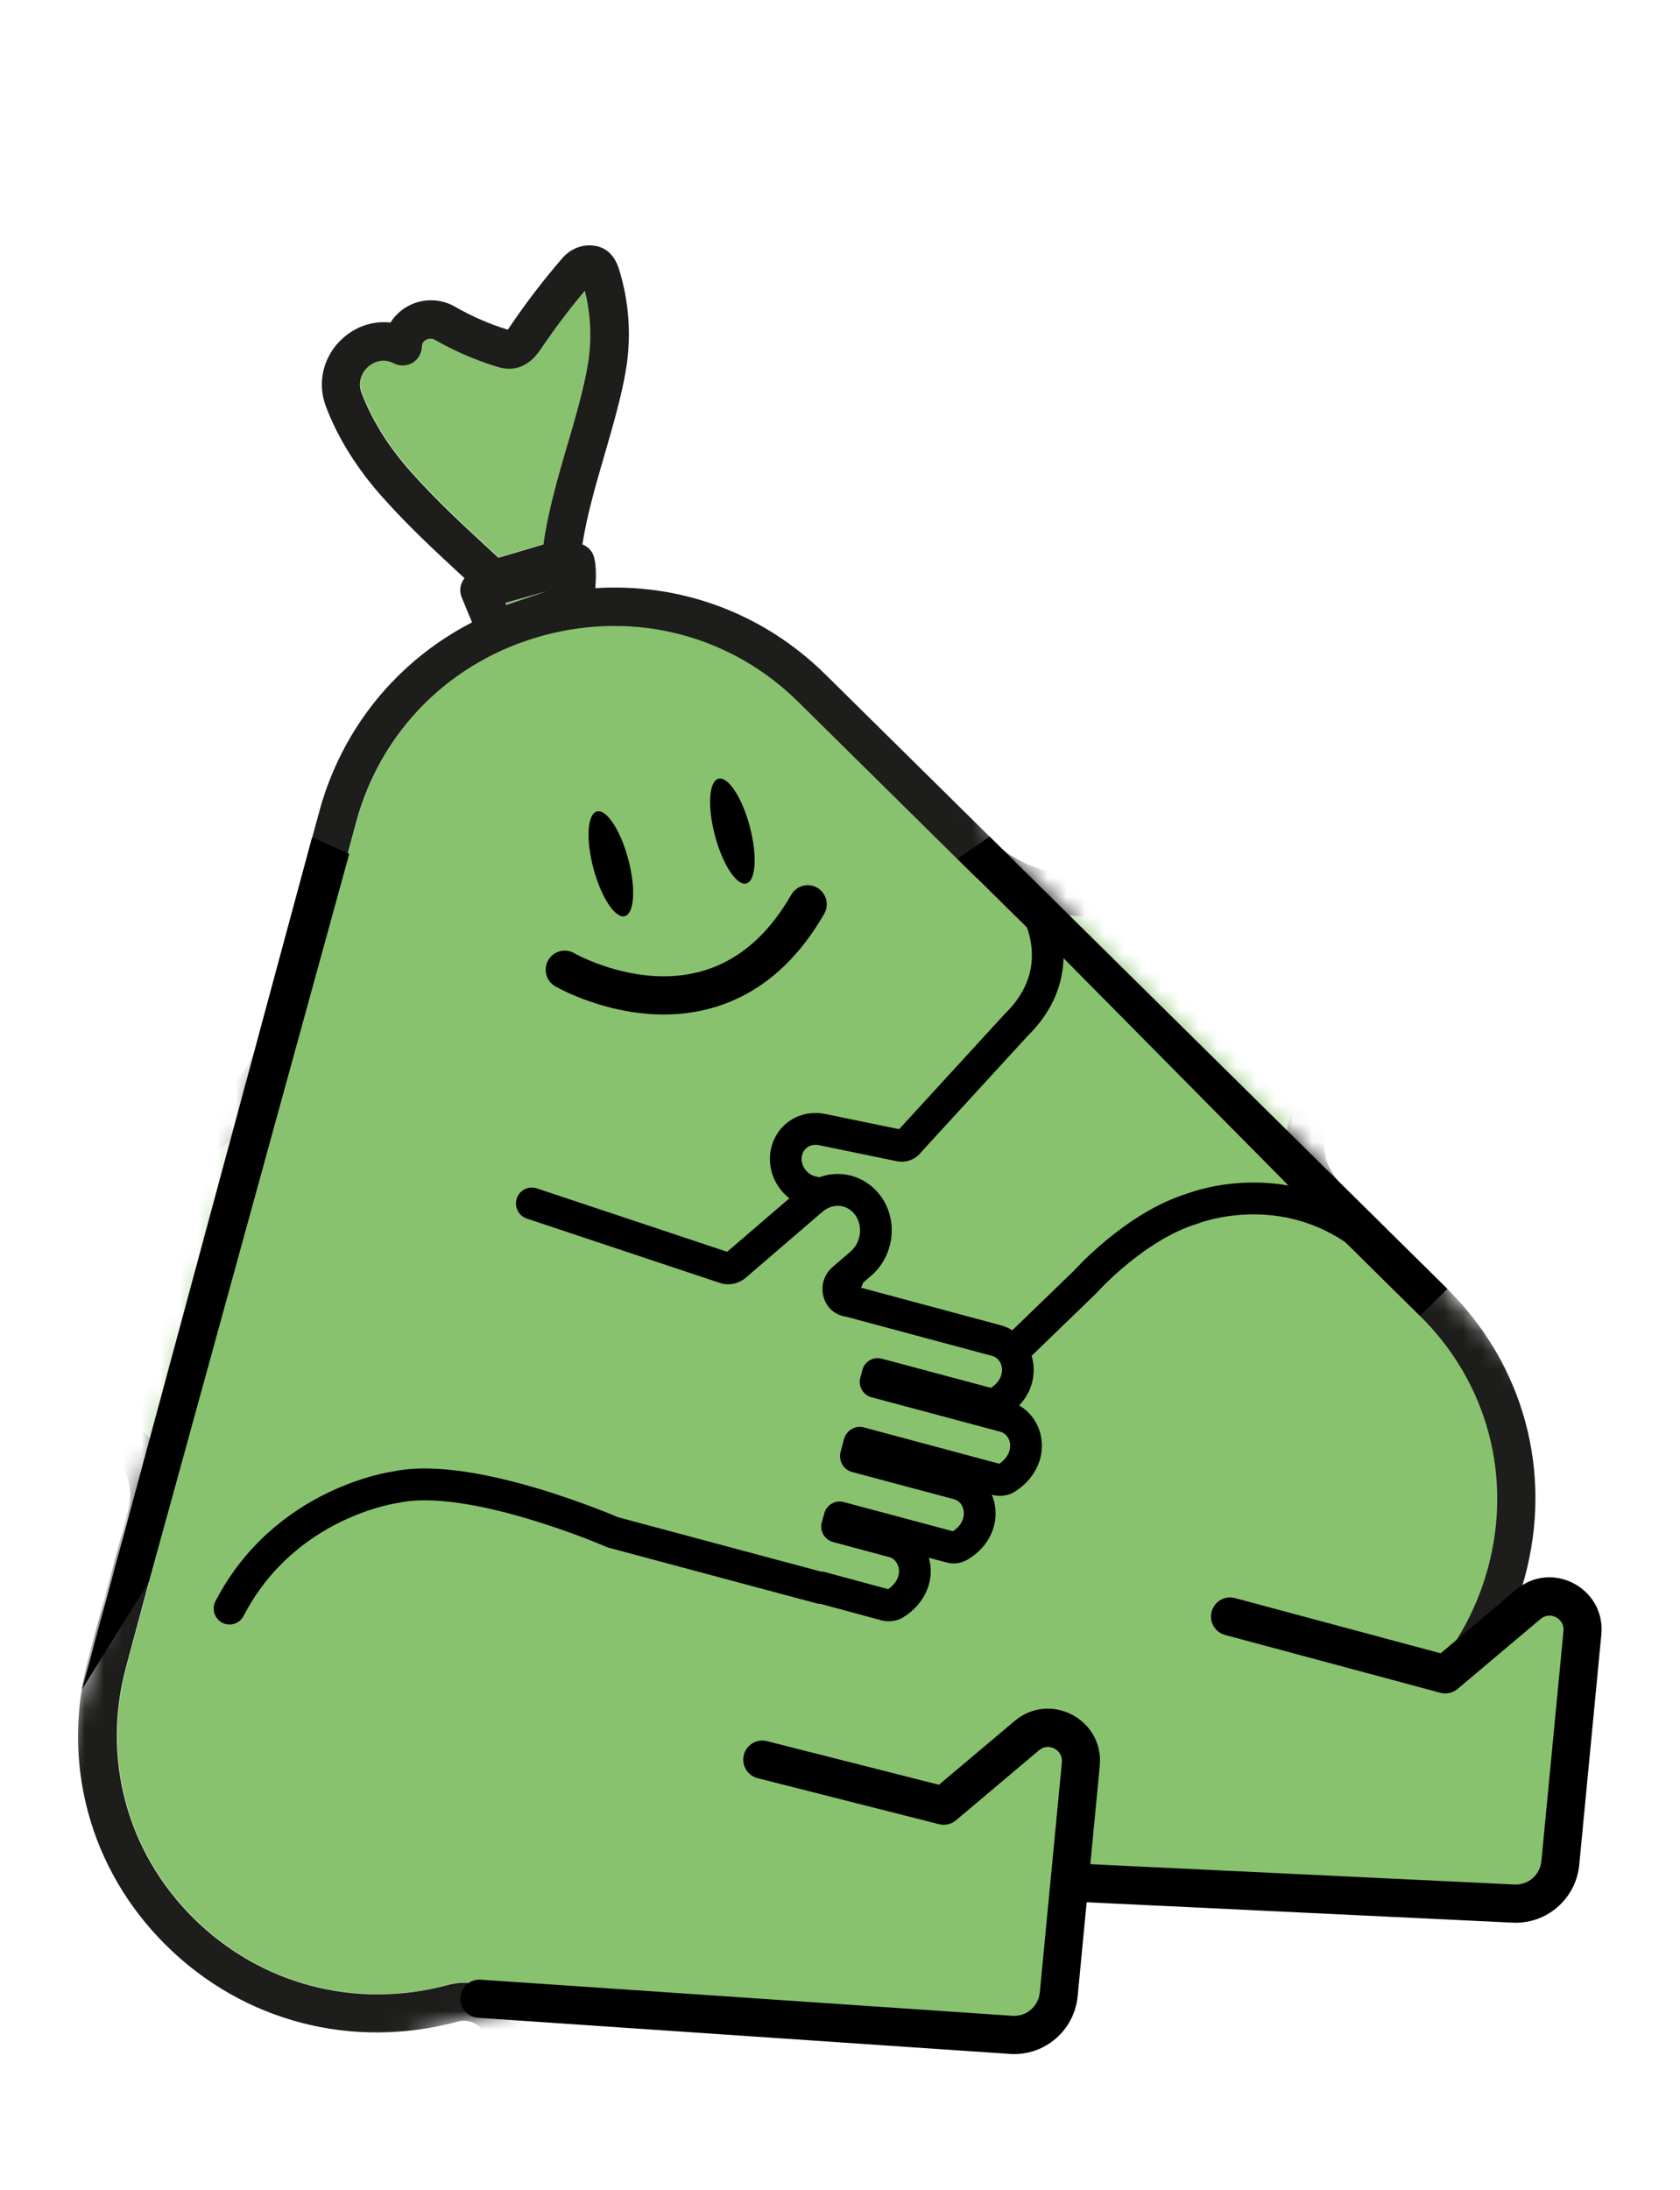 <svg width="89" height="116" viewBox="0 0 89 116" fill="none" xmlns="http://www.w3.org/2000/svg">
<g clip-path="url(#clip0_698_1421)">
<mask id="mask0_698_1421" style="mask-type:luminance" maskUnits="userSpaceOnUse" x="1" y="-1" width="92" height="112">
<path d="M92.889 84.787L73.833 65.474L52.941 44.818L36.164 -0.159L1.664 16.46L13.975 56.095L6.049 83.718L1.676 98.719L14.661 110.231L92.889 84.787Z" fill="white"/>
</mask>
<g mask="url(#mask0_698_1421)">
<path d="M-18.423 64.773L-13.684 65.648C-13.684 65.648 -13.678 65.647 -13.673 65.652L-13.424 65.697C-12.872 65.8 -12.337 65.436 -12.232 64.891C-12.124 64.342 -12.483 63.817 -13.036 63.714L-13.05 63.711L-13.255 63.672L-19.013 62.247C-19.032 62.241 -19.054 62.237 -19.072 62.235C-19.211 62.209 -19.197 62.041 -19.178 61.942C-19.127 61.677 -18.991 61.679 -18.896 61.695L-12.985 63.149C-12.464 63.277 -11.931 62.98 -11.764 62.474C-11.597 61.968 -11.857 61.421 -12.357 61.23C-12.953 61 -16.703 59.544 -16.703 59.544C-17.508 59.223 -17.608 58.953 -17.609 58.95C-17.609 58.95 -17.61 58.908 -17.559 58.811C-17.449 58.795 -17.123 58.791 -16.317 59.049C-15.828 59.203 -15.404 59.344 -14.98 59.489C-14.548 59.634 -14.117 59.777 -13.62 59.936C-12.957 60.177 -12.221 60.031 -11.695 59.554C-11.16 59.068 -10.951 58.341 -11.148 57.654C-11.156 57.625 -11.165 57.592 -11.179 57.565L-11.661 56.346C-11.799 55.919 -11.829 55.428 -11.499 55.308C-11.483 55.304 -11.14 55.183 -10.986 55.554L-10.401 57.251C-9.524 60.328 -7.51 60.83 -3.408 61.587L-2.852 61.689C-2.823 61.695 -2.794 61.698 -2.766 61.701C-0.162 61.946 0.509 61.999 1.155 62.049C1.823 62.103 2.514 62.155 5.425 62.433C8.199 62.695 10.929 61.723 12.917 59.767C13.218 59.511 14.971 57.953 15.528 55.935L18.896 43.489C20.215 38.647 23.919 34.968 28.804 33.643L28.824 33.637C33.702 32.325 38.734 33.638 42.297 37.155L51.509 46.251C52.995 47.719 55.285 48.185 55.677 48.258C58.372 48.953 61.22 48.424 63.492 46.804C65.876 45.104 66.448 44.709 67 44.327C67.534 43.956 68.089 43.576 70.221 42.056C70.245 42.039 70.268 42.023 70.29 42.002L70.718 41.639C73.893 38.92 75.391 37.473 74.618 34.367L74.28 32.604C74.23 32.206 74.59 32.137 74.603 32.133C74.945 32.073 75.162 32.51 75.259 32.952L75.449 34.248C75.454 34.279 75.458 34.309 75.467 34.342C75.635 35.036 76.179 35.564 76.886 35.712C77.579 35.861 78.286 35.618 78.743 35.077C79.095 34.692 79.397 34.349 79.698 34.006C79.995 33.671 80.29 33.333 80.637 32.953C81.208 32.328 81.492 32.168 81.594 32.123C81.687 32.182 81.707 32.218 81.707 32.218C81.707 32.218 81.755 32.506 81.212 33.193C81.209 33.194 78.695 36.332 78.292 36.828C77.956 37.247 78.001 37.849 78.398 38.203C78.795 38.558 79.404 38.547 79.791 38.174L84.187 33.946C84.261 33.885 84.379 33.818 84.554 34.019C84.62 34.095 84.713 34.234 84.608 34.325C84.591 34.34 84.577 34.351 84.563 34.365L80.286 38.492L80.116 38.635C79.689 39.001 79.639 39.636 80.005 40.058C80.372 40.48 81.013 40.524 81.44 40.157L81.632 39.994C81.632 39.994 81.632 39.994 81.639 39.992L85.313 36.849C85.386 36.787 85.505 36.685 85.7 36.905C85.765 36.982 85.858 37.121 85.754 37.212L84.692 38.119C84.692 38.119 84.681 38.129 84.672 38.135L82.004 40.421C81.577 40.787 81.527 41.422 81.893 41.844C82.259 42.266 82.9 42.31 83.328 41.943L86.013 39.646C86.087 39.584 86.203 39.511 86.384 39.717C86.449 39.794 86.542 39.933 86.438 40.024C86.415 40.044 86.396 40.063 86.377 40.082L69.6 57.018C67.644 58.993 67.649 62.176 69.612 64.113L75.249 69.688C78.813 73.209 80.156 78.203 78.833 83.046C77.514 87.888 73.811 91.57 68.925 92.892C68.892 92.901 68.857 92.91 68.826 92.926C66.114 93.966 66.01 96.795 66.347 98.216C66.404 98.819 66.813 103.024 67.336 107.276C68.515 116.897 69.072 117.344 69.523 117.704C70.707 118.653 72.413 119.612 73.088 119.978C73.36 120.125 74.217 120.669 73.839 121.441C73.642 121.847 71.857 122.233 71.095 122.4C70.573 122.513 70.08 122.621 69.641 122.749L62.653 124.62C61.874 124.829 61.071 124.372 60.866 123.603C59.455 118.354 56.022 105.573 54.642 100.322C54.406 99.436 53.839 98.692 53.035 98.234C52.236 97.779 51.3 97.66 50.405 97.901L50.399 97.903L43.255 99.843C39.976 100.726 39.507 103.802 39.719 105.327C39.753 105.688 40.173 110.038 40.711 114.439C41.887 124.06 42.444 124.507 42.895 124.868C44.076 125.817 45.779 126.78 46.457 127.146C46.729 127.293 47.587 127.837 47.21 128.612C46.938 129.171 45.73 129.503 44.668 129.796C44.412 129.865 44.156 129.934 43.905 130.011C41.812 130.634 39.614 131.125 37.071 131.694L35.979 131.939C35.218 132.109 34.459 131.66 34.254 130.919L27.715 107.318C27.251 105.642 25.492 104.652 23.793 105.109L23.763 105.117C18.885 106.43 13.853 105.117 10.293 101.599C6.73 98.078 5.388 93.086 6.709 88.24L8.799 80.464C9.514 77.813 7.929 75.066 5.268 74.343L-17.717 68.096C-17.744 68.089 -17.773 68.083 -17.799 68.076C-17.876 68.062 -17.88 68.045 -17.895 68.004C-17.938 67.879 -17.902 67.688 -17.815 67.588C-17.788 67.556 -17.751 67.515 -17.608 67.539L-14.149 68.18C-13.597 68.282 -13.062 67.918 -12.957 67.373C-12.849 66.824 -13.208 66.299 -13.761 66.196L-17.209 65.557C-17.209 65.557 -17.224 65.554 -17.231 65.552L-18.606 65.297C-18.742 65.271 -18.731 65.104 -18.712 65.004C-18.654 64.713 -18.497 64.744 -18.405 64.761" fill="#89C26E"/>
<path d="M26.836 32.022L26.789 31.912C27.414 31.74 28.216 31.514 28.968 31.298L26.836 32.022Z" fill="#89C26E"/>
<path d="M26.426 29.52C26.226 29.333 26.029 29.155 25.839 28.976C24.409 27.654 23.172 26.509 21.848 25.04C20.632 23.687 19.734 22.26 19.176 20.794C18.951 20.198 19.21 19.684 19.527 19.4C19.67 19.271 20.191 18.879 20.86 19.212C20.86 19.212 20.86 19.212 20.865 19.215L20.881 19.224C21.196 19.387 21.571 19.374 21.877 19.194C22.184 19.013 22.372 18.69 22.379 18.336C22.383 18.132 22.496 18.032 22.586 17.98C22.643 17.947 22.845 17.854 23.07 17.982C24.084 18.565 25.166 19.038 26.286 19.379C26.475 19.437 26.828 19.548 27.233 19.491C28.058 19.377 28.51 18.711 28.726 18.387C29.429 17.349 30.192 16.338 31.002 15.376C31.323 16.641 31.379 17.974 31.164 19.264C30.947 20.551 30.53 21.997 30.082 23.525C29.568 25.298 29.037 27.124 28.812 28.808L26.428 29.516L26.426 29.52Z" fill="#89C26E"/>
<path d="M-18.624 65.309L-17.249 65.564C-17.249 65.564 -17.234 65.567 -17.23 65.569L-13.782 66.206C-13.23 66.308 -12.871 66.833 -12.978 67.382C-13.086 67.932 -13.619 68.292 -14.171 68.189L-17.63 67.549C-17.776 67.525 -17.81 67.566 -17.836 67.597C-17.924 67.698 -17.96 67.889 -17.916 68.013C-17.905 68.056 -17.898 68.071 -17.821 68.085C-17.791 68.091 -17.766 68.095 -17.739 68.105L5.247 74.353C7.907 75.075 9.492 77.823 8.777 80.473L6.687 88.25C5.368 93.091 6.708 98.087 10.271 101.608C13.83 105.123 18.867 106.439 23.742 105.127C23.751 105.124 23.761 105.121 23.771 105.119C25.47 104.661 27.229 105.651 27.694 107.328L34.236 130.928C34.441 131.672 35.2 132.12 35.961 131.947L37.053 131.702C39.595 131.133 41.793 130.643 43.887 130.02C44.135 129.946 44.394 129.876 44.65 129.804C45.715 129.51 46.923 129.178 47.192 128.624C47.569 127.849 46.712 127.308 46.439 127.158C45.764 126.788 44.058 125.829 42.877 124.88C42.429 124.518 41.869 124.072 40.693 114.451C40.156 110.053 39.735 105.7 39.702 105.342C39.489 103.814 39.959 100.741 43.238 99.858L50.382 97.918L50.392 97.915C51.287 97.674 52.222 97.793 53.022 98.248C53.825 98.706 54.395 99.446 54.629 100.337C56.008 105.587 59.438 118.366 60.852 123.617C61.057 124.386 61.861 124.843 62.639 124.634L69.628 122.763C70.07 122.634 70.559 122.527 71.082 122.414C71.844 122.247 73.628 121.861 73.826 121.455C74.203 120.68 73.346 120.139 73.074 119.992C72.395 119.623 70.694 118.667 69.509 117.718C69.058 117.358 68.501 116.911 67.322 107.291C66.8 103.042 66.394 98.832 66.334 98.23C65.999 96.805 66.1 93.977 68.812 92.94C68.844 92.928 68.879 92.915 68.911 92.906C73.797 91.584 77.498 87.903 78.82 83.06C80.139 78.218 78.799 73.223 75.236 69.702L69.599 64.131C67.636 62.194 67.631 59.007 69.587 57.035L86.363 40.096C86.382 40.077 86.405 40.057 86.424 40.038C86.528 39.947 86.436 39.808 86.37 39.731C86.19 39.525 86.074 39.598 86 39.66L83.314 41.958C82.887 42.324 82.242 42.278 81.88 41.858C81.513 41.437 81.563 40.802 81.99 40.435L84.659 38.153C84.659 38.153 84.674 38.142 84.679 38.137L85.741 37.229C85.845 37.138 85.753 36.999 85.687 36.923C85.492 36.699 85.371 36.805 85.3 36.866L81.626 40.009C81.626 40.009 81.626 40.009 81.62 40.011L81.427 40.175C81 40.541 80.358 40.494 79.993 40.075C79.627 39.654 79.676 39.019 80.103 38.653L80.274 38.509L84.551 34.383C84.564 34.369 84.581 34.354 84.596 34.343C84.7 34.252 84.607 34.113 84.541 34.036C84.365 33.832 84.249 33.902 84.175 33.964L79.779 38.192C79.392 38.565 78.783 38.575 78.386 38.221C77.989 37.867 77.942 37.261 78.28 36.846C78.682 36.346 81.197 33.215 81.2 33.211C81.742 32.52 81.694 32.236 81.694 32.236C81.694 32.236 81.674 32.2 81.582 32.141C81.478 32.182 81.194 32.343 80.624 32.967C80.277 33.347 79.98 33.682 79.684 34.02C79.383 34.363 79.081 34.703 78.729 35.091C78.276 35.632 77.565 35.875 76.872 35.727C76.168 35.574 75.624 35.05 75.453 34.356C75.445 34.326 75.438 34.297 75.435 34.263L75.246 32.966C75.153 32.526 74.935 32.086 74.59 32.147C74.573 32.152 74.216 32.22 74.267 32.618L74.605 34.381C75.378 37.487 73.88 38.934 70.705 41.654L70.277 42.017C70.254 42.037 70.231 42.053 70.208 42.07C68.076 43.59 67.521 43.974 66.986 44.341C66.435 44.723 65.861 45.115 63.479 46.818C61.207 48.438 58.359 48.968 55.663 48.272C55.273 48.202 52.982 47.733 51.495 46.265L42.284 37.169C38.725 33.654 33.691 32.338 28.81 33.651L28.791 33.657C23.905 34.979 20.201 38.661 18.881 43.499L15.514 55.946C14.957 57.964 13.206 59.518 12.903 59.778C10.915 61.734 8.185 62.706 5.41 62.444C2.501 62.169 1.808 62.114 1.14 62.06C0.494 62.007 -0.177 61.957 -2.78 61.712C-2.808 61.709 -2.837 61.706 -2.866 61.7L-3.422 61.598C-7.521 60.84 -9.539 60.336 -10.415 57.261L-11 55.565C-11.154 55.194 -11.501 55.315 -11.514 55.319C-11.84 55.438 -11.811 55.926 -11.675 56.357L-11.194 57.576C-11.182 57.604 -11.171 57.633 -11.163 57.665C-10.962 58.351 -11.171 59.081 -11.709 59.565C-12.235 60.042 -12.969 60.187 -13.634 59.947C-14.131 59.791 -14.562 59.645 -14.994 59.499C-15.418 59.358 -15.842 59.214 -16.332 59.06C-17.137 58.805 -17.462 58.809 -17.573 58.825C-17.624 58.919 -17.622 58.964 -17.622 58.964C-17.622 58.964 -17.522 59.237 -16.717 59.558C-16.717 59.558 -12.967 61.014 -12.37 61.244C-11.87 61.438 -11.61 61.983 -11.777 62.489C-11.944 62.998 -12.477 63.291 -12.998 63.163L-18.91 61.709C-19.005 61.693 -19.14 61.694 -19.192 61.956C-19.21 62.055 -19.221 62.222 -19.086 62.249C-19.067 62.254 -19.046 62.255 -19.027 62.261L-13.269 63.686L-13.064 63.725L-13.049 63.728C-12.497 63.831 -12.138 64.356 -12.245 64.905C-12.352 65.454 -12.886 65.814 -13.438 65.711L-13.686 65.666C-13.686 65.666 -13.694 65.665 -13.698 65.663L-18.436 64.787C-18.531 64.771 -18.686 64.739 -18.743 65.03C-18.763 65.126 -18.773 65.297 -18.637 65.323M26.775 31.926L26.822 32.036L28.954 31.312C28.205 31.527 27.404 31.753 26.775 31.926ZM30.067 23.547C30.511 22.017 30.932 20.573 31.145 19.287C31.36 17.996 31.304 16.663 30.984 15.398C30.177 16.359 29.411 17.372 28.707 18.41C28.49 18.73 28.039 19.396 27.215 19.513C26.809 19.57 26.457 19.459 26.267 19.402C25.15 19.056 24.069 18.586 23.05 18.001C22.825 17.873 22.624 17.966 22.567 17.999C22.473 18.052 22.364 18.151 22.359 18.355C22.352 18.706 22.164 19.029 21.858 19.213C21.552 19.393 21.175 19.404 20.862 19.244L20.845 19.234C20.845 19.234 20.845 19.234 20.841 19.232C20.175 18.898 19.655 19.293 19.508 19.419C19.191 19.704 18.931 20.217 19.156 20.813C19.714 22.279 20.613 23.707 21.829 25.059C23.153 26.529 24.389 27.673 25.82 28.995C26.013 29.174 26.208 29.355 26.406 29.539L28.79 28.831C29.018 27.146 29.546 25.321 30.061 23.549M-20.73 64.647C-20.667 64.336 -20.555 64.051 -20.401 63.807C-21.036 63.315 -21.356 62.483 -21.177 61.576C-20.994 60.633 -20.329 59.958 -19.489 59.746C-19.509 59.699 -19.528 59.651 -19.545 59.6C-19.685 59.18 -19.752 58.514 -19.274 57.725C-18.387 56.268 -16.427 56.889 -15.686 57.126C-15.185 57.285 -14.75 57.429 -14.319 57.575C-13.968 57.69 -13.62 57.81 -13.233 57.932L-13.575 57.064C-13.58 57.048 -13.588 57.029 -13.593 57.013C-14.227 55.117 -13.312 53.816 -12.193 53.41C-10.939 52.954 -9.574 53.575 -9.088 54.823C-9.084 54.836 -9.081 54.849 -9.074 54.861L-8.472 56.609C-8.467 56.629 -8.463 56.645 -8.457 56.665C-7.929 58.541 -7.088 58.852 -3.034 59.601L-2.525 59.694C0.028 59.936 0.684 59.986 1.321 60.039C1.995 60.091 2.695 60.147 5.623 60.424C7.802 60.63 9.943 59.862 11.501 58.315C11.523 58.291 11.549 58.27 11.571 58.25C11.588 58.235 13.126 56.952 13.549 55.424L16.914 42.978C18.115 38.566 21.047 35.001 25.007 32.961L24.46 31.638C24.35 31.371 24.36 31.068 24.492 30.805C24.526 30.74 24.565 30.677 24.61 30.623C24.55 30.57 24.49 30.513 24.434 30.461C22.967 29.103 21.702 27.932 20.318 26.394C18.936 24.86 17.907 23.22 17.263 21.521C16.781 20.248 17.133 18.83 18.166 17.909C18.888 17.264 19.793 16.982 20.689 17.083C20.902 16.736 21.209 16.441 21.587 16.227C22.364 15.791 23.324 15.794 24.096 16.239C24.979 16.749 25.923 17.159 26.896 17.459C26.896 17.459 26.896 17.459 26.9 17.458C26.933 17.414 26.976 17.353 27.029 17.276C27.876 16.022 28.81 14.807 29.798 13.664C30.183 13.218 30.749 12.968 31.309 12.996C32.045 13.031 32.546 13.462 32.798 14.275C33.329 15.979 33.456 17.812 33.16 19.582C32.926 20.986 32.47 22.558 32.029 24.073C31.557 25.691 31.077 27.357 30.853 28.838C30.887 28.85 30.925 28.861 30.958 28.88C31.204 29.006 31.386 29.222 31.464 29.487C31.591 29.911 31.582 30.58 31.539 31.15C36.047 30.862 40.435 32.468 43.724 35.717L52.936 44.812C54.064 45.926 56.039 46.268 56.057 46.27C56.09 46.275 56.123 46.28 56.153 46.289C58.269 46.848 60.506 46.438 62.294 45.164C64.692 43.453 65.267 43.058 65.828 42.669C66.353 42.308 66.896 41.931 68.987 40.44L69.378 40.108C72.519 37.418 73.093 36.726 72.616 34.836C72.611 34.817 72.607 34.8 72.602 34.781L72.253 32.965C72.253 32.965 72.246 32.939 72.246 32.925C72.048 31.599 72.922 30.379 74.235 30.141C75.406 29.93 76.846 30.597 77.24 32.558C77.245 32.575 77.25 32.594 77.251 32.611L77.386 33.535C77.657 33.235 77.903 32.956 78.149 32.68C78.453 32.337 78.758 31.993 79.11 31.605C79.634 31.03 81.025 29.507 82.515 30.322C83.32 30.761 83.594 31.372 83.683 31.809C83.696 31.858 83.703 31.908 83.707 31.963C84.541 31.714 85.453 31.979 86.08 32.7C86.686 33.396 86.824 34.277 86.519 35.023C86.774 35.16 87.015 35.347 87.221 35.584C87.873 36.334 87.984 37.299 87.58 38.079C87.695 38.17 87.807 38.276 87.907 38.392C88.75 39.363 88.692 40.695 87.773 41.511L71.021 58.423C69.849 59.608 69.85 61.514 71.026 62.678L76.663 68.253C80.746 72.287 82.283 78.008 80.77 83.555C79.263 89.087 75.042 93.292 69.474 94.819C67.802 95.499 68.256 97.552 68.31 97.782C68.323 97.831 68.331 97.885 68.337 97.935C69.098 105.974 70.248 114.897 70.875 116.205C71.929 117.029 73.434 117.874 74.043 118.205C75.715 119.114 76.372 120.798 75.641 122.304C75.008 123.606 73.217 123.994 71.485 124.369C70.999 124.476 70.535 124.576 70.168 124.685C70.159 124.688 70.149 124.69 70.139 124.693L63.138 126.567C61.276 127.068 59.358 125.975 58.864 124.138C57.453 118.886 54.018 106.102 52.638 100.848C52.54 100.483 52.305 100.176 51.977 99.989C51.649 99.801 51.264 99.751 50.894 99.851L50.891 99.852L43.745 101.796C41.422 102.421 41.673 104.794 41.709 105.057C41.713 105.073 41.714 105.091 41.715 105.108C42.477 113.15 43.623 122.074 44.249 123.379C45.304 124.205 46.806 125.051 47.416 125.383C49.087 126.291 49.742 127.98 49.006 129.484C48.33 130.87 46.646 131.334 45.16 131.744C44.917 131.81 44.674 131.875 44.436 131.95C43.992 132.083 43.545 132.207 43.091 132.329C41.343 132.8 39.516 133.208 37.466 133.669L36.377 133.913C34.557 134.322 32.745 133.249 32.25 131.472L25.711 107.872C25.541 107.258 24.894 106.894 24.272 107.062C24.262 107.064 24.252 107.067 24.246 107.069C18.657 108.573 12.889 107.067 8.811 103.038C4.728 99.004 3.191 93.283 4.705 87.739L6.796 79.966C7.224 78.377 6.274 76.73 4.681 76.296L-18.268 70.056C-19.026 69.901 -19.605 69.4 -19.855 68.682C-20.047 68.133 -20.022 67.522 -19.811 66.983C-20.549 66.511 -20.933 65.62 -20.741 64.643" fill="#1D1D1B"/>
<path d="M35.412 45.161C34.864 45.308 34.113 44.264 33.73 42.831C33.348 41.397 33.482 40.114 34.027 39.968C34.572 39.821 35.326 40.865 35.709 42.298C36.091 43.732 35.957 45.014 35.412 45.161Z" fill="#1D1D1B"/>
<path d="M28.942 46.902C28.394 47.05 27.642 46.005 27.26 44.572C26.878 43.138 27.012 41.856 27.557 41.709C28.102 41.562 28.856 42.606 29.238 44.039C29.621 45.473 29.487 46.755 28.942 46.902Z" fill="#1D1D1B"/>
<path d="M27.33 49.239C31.04 51.352 35.814 50.067 37.974 46.374C38.259 45.889 38.882 45.721 39.366 45.999C39.853 46.277 40.018 46.892 39.733 47.378C38.37 49.707 36.182 51.277 33.752 51.931C31.323 52.585 28.643 52.325 26.306 50.992C25.819 50.714 25.654 50.099 25.939 49.614C26.223 49.128 26.846 48.961 27.33 49.239Z" fill="#1D1D1B"/>
</g>
<path d="M4.348 89.462L16.533 44.352L18.502 45.218L7.893 83.766L4.348 89.462Z" fill="black"/>
<path d="M75.23 69.693L50.72 45.482L52.426 44.307L76.676 68.26L75.23 69.693Z" fill="black"/>
<path d="M48.093 60.551C47.98 60.661 47.825 60.703 47.67 60.672L43.547 59.823C42.995 59.709 42.466 59.876 42.104 60.225C41.864 60.461 41.697 60.771 41.645 61.138C41.511 62.054 42.148 62.947 43.065 63.137L44.04 63.339C44.15 63.361 44.241 63.417 44.309 63.49C44.496 63.68 44.528 63.996 44.325 64.198C44.289 64.221 44.259 64.251 44.227 64.276L39.675 68.686C39.43 68.927 39.309 69.242 39.315 69.565C39.317 70.239 39.873 70.952 40.898 70.965C41.02 70.967 41.133 70.92 41.221 70.833L44.667 67.5L44.902 67.744L40.903 71.61C40.66 71.846 40.54 72.165 40.543 72.489C40.548 73.158 41.083 73.849 42.098 73.9C42.207 73.906 42.357 73.841 42.432 73.772L46.701 69.641C46.701 69.641 46.717 69.636 46.723 69.645L47.112 70.047C47.112 70.047 47.117 70.067 47.111 70.072L43.944 73.131C43.699 73.372 43.579 73.69 43.585 74.013C43.587 74.687 44.142 75.4 45.168 75.413C45.286 75.413 45.401 75.361 45.483 75.28L48.932 71.945L49.209 72.227L47.469 73.914C47.223 74.151 47.103 74.47 47.107 74.797C47.107 75.464 47.643 76.154 48.657 76.206C48.771 76.214 48.916 76.147 48.998 76.076L51.02 74.114L51.038 74.13L57.487 67.894C57.487 67.894 60.117 64.93 63.206 63.998C63.206 63.998 67.52 62.281 71.683 65.05L64.935 58.231L58.402 51.631L54.818 48.007C54.916 48.166 56.816 51.366 53.841 54.276L48.095 60.543L48.093 60.551Z" fill="#89C26E"/>
<path d="M54.297 47.346C54.632 47.08 55.112 47.109 55.413 47.413L65.53 57.637L72.278 64.456C72.582 64.763 72.605 65.25 72.332 65.585C72.059 65.919 71.579 65.992 71.219 65.753C69.326 64.493 67.397 64.251 65.926 64.327C65.191 64.366 64.576 64.483 64.148 64.591C63.935 64.644 63.769 64.695 63.66 64.73C63.606 64.748 63.566 64.762 63.541 64.771C63.529 64.776 63.52 64.779 63.516 64.781L63.514 64.781C63.492 64.79 63.469 64.798 63.447 64.805C62.057 65.225 60.727 66.12 59.72 66.948C59.222 67.356 58.816 67.738 58.536 68.016C58.396 68.154 58.288 68.267 58.216 68.343C58.18 68.381 58.154 68.411 58.136 68.43C58.128 68.439 58.121 68.446 58.118 68.45C58.116 68.452 58.114 68.454 58.114 68.454L58.113 68.454C58.099 68.47 58.084 68.486 58.069 68.501L51.62 74.738C51.572 74.784 51.518 74.823 51.463 74.856L49.581 76.682C49.57 76.693 49.558 76.704 49.546 76.714C49.428 76.817 49.289 76.897 49.154 76.952C49.028 77.003 48.836 77.059 48.615 77.047L48.615 77.048C48.612 77.048 48.609 77.047 48.606 77.047C48.604 77.047 48.601 77.047 48.599 77.047C47.508 76.986 46.714 76.364 46.407 75.556L46.065 75.887L46.065 75.887C45.84 76.106 45.523 76.255 45.17 76.256C45.166 76.256 45.161 76.257 45.156 76.256C43.917 76.24 43.05 75.471 42.811 74.534C42.735 74.582 42.658 74.619 42.588 74.647C42.463 74.697 42.273 74.753 42.056 74.742C40.63 74.67 39.712 73.643 39.704 72.495C39.701 72.194 39.763 71.891 39.891 71.611C39.014 71.25 38.484 70.441 38.476 69.581L38.475 69.581C38.465 69.031 38.673 68.49 39.088 68.083L39.092 68.079L43.263 64.038L42.895 63.962C41.558 63.685 40.613 62.388 40.814 61.014C40.894 60.458 41.151 59.981 41.516 59.622L41.523 59.616C42.085 59.074 42.895 58.828 43.715 58.996L47.632 59.803L53.223 53.705C53.233 53.693 53.244 53.682 53.255 53.672C54.537 52.417 54.739 51.153 54.646 50.192C54.597 49.697 54.468 49.269 54.344 48.956C54.283 48.8 54.224 48.675 54.179 48.588C54.157 48.545 54.138 48.511 54.125 48.488C54.118 48.476 54.113 48.467 54.11 48.461C54.108 48.458 54.106 48.455 54.105 48.454C54.105 48.452 54.104 48.452 54.104 48.452C53.879 48.087 53.962 47.611 54.297 47.346ZM56.342 50.745C56.308 52.01 55.846 53.483 54.443 54.863L48.762 61.059C48.737 61.093 48.709 61.124 48.679 61.154C48.376 61.451 47.968 61.568 47.579 61.511L47.501 61.498L43.378 60.648C43.097 60.591 42.849 60.676 42.687 60.83C42.576 60.941 42.5 61.083 42.476 61.256C42.476 61.257 42.475 61.259 42.475 61.26C42.408 61.719 42.738 62.208 43.234 62.311L44.209 62.513C44.493 62.571 44.73 62.715 44.907 62.899L44.908 62.899C45.357 63.358 45.507 64.211 44.913 64.798C44.88 64.832 44.843 64.861 44.804 64.888L44.803 64.89C44.806 64.888 44.809 64.886 44.811 64.884C44.815 64.881 44.816 64.88 44.814 64.882C44.813 64.883 44.811 64.884 44.808 64.887C44.805 64.889 44.802 64.892 44.797 64.896C44.795 64.898 44.793 64.9 44.79 64.902L40.261 69.289L40.261 69.289C40.186 69.363 40.152 69.453 40.154 69.549C40.154 69.553 40.154 69.558 40.154 69.562C40.155 69.737 40.292 70.049 40.758 70.11L44.084 66.892C44.417 66.57 44.947 66.579 45.269 66.913L45.505 67.157C45.66 67.318 45.745 67.534 45.741 67.758C45.737 67.982 45.645 68.196 45.484 68.351L41.487 72.215L41.487 72.215C41.421 72.28 41.381 72.372 41.382 72.481L41.383 72.483C41.383 72.594 41.429 72.723 41.536 72.83C41.618 72.913 41.757 73.001 41.979 73.039L46.119 69.033L46.158 68.998C46.252 68.917 46.364 68.859 46.484 68.826L46.688 69.591C46.484 68.826 46.484 68.826 46.484 68.826L46.5 68.822C46.506 68.82 46.512 68.819 46.519 68.818C46.532 68.815 46.548 68.811 46.565 68.808C46.598 68.803 46.65 68.796 46.714 68.796C46.772 68.797 47.089 68.802 47.333 69.066L47.714 69.459C47.813 69.562 47.885 69.69 47.922 69.829L47.112 70.047C47.896 69.836 47.922 69.829 47.922 69.829L47.925 69.838C47.926 69.841 47.926 69.845 47.928 69.849C47.929 69.856 47.932 69.866 47.934 69.876C47.938 69.895 47.944 69.927 47.948 69.966C47.952 69.998 47.958 70.072 47.947 70.165C47.94 70.222 47.909 70.471 47.693 70.679L47.693 70.679L44.53 73.734L44.53 73.734C44.458 73.806 44.422 73.897 44.424 73.997C44.424 74.001 44.424 74.006 44.424 74.01C44.425 74.184 44.56 74.493 45.02 74.557L48.35 71.338C48.681 71.018 49.207 71.025 49.529 71.353L49.806 71.635C49.964 71.795 50.051 72.012 50.048 72.237C50.045 72.463 49.953 72.677 49.792 72.834L48.052 74.521L48.05 74.522C47.983 74.587 47.945 74.676 47.946 74.787C47.946 74.79 47.946 74.793 47.946 74.796C47.946 74.904 47.99 75.03 48.096 75.137C48.178 75.219 48.318 75.307 48.542 75.346L50.436 73.508C50.485 73.46 50.539 73.421 50.595 73.387L56.887 67.302C56.891 67.298 56.895 67.295 56.899 67.29C56.922 67.265 56.954 67.23 56.996 67.185C57.08 67.096 57.202 66.969 57.356 66.816C57.666 66.509 58.111 66.091 58.657 65.642C59.729 64.761 61.247 63.716 62.932 63.2C62.942 63.196 62.954 63.191 62.968 63.186C63.009 63.171 63.066 63.151 63.138 63.128C63.281 63.08 63.485 63.018 63.741 62.954C64.253 62.826 64.977 62.688 65.84 62.643C66.56 62.606 67.383 62.634 68.261 62.788L64.339 58.826L57.806 52.225L56.342 50.745ZM43.932 63.861L43.923 63.905L43.924 63.906L43.933 63.86L43.932 63.861ZM43.924 63.906L43.923 63.905L43.932 63.861L43.933 63.86L43.924 63.906Z" fill="black"/>
<path d="M28.173 63.737L38.421 67.152C38.613 67.206 38.815 67.155 38.965 67.027L43.034 63.529C43.58 63.061 44.269 62.921 44.886 63.083C45.295 63.197 45.676 63.44 45.957 63.815C46.669 64.751 46.508 66.142 45.608 66.922L44.643 67.751C44.536 67.846 44.468 67.966 44.434 68.086C44.344 68.414 44.503 68.787 44.851 68.882C44.905 68.888 44.956 68.899 45.008 68.91L52.781 70.997C53.204 71.11 53.529 71.389 53.723 71.753C54.132 72.502 53.953 73.643 52.819 74.293C52.684 74.372 52.529 74.389 52.381 74.345L46.497 72.772L46.385 73.186L53.212 75.012C53.625 75.124 53.957 75.405 54.154 75.767C54.559 76.514 54.391 77.617 53.29 78.301C53.171 78.375 52.965 78.395 52.839 78.367L45.549 76.411C45.549 76.411 45.53 76.419 45.526 76.428L45.341 77.116C45.341 77.116 45.345 77.143 45.355 77.144L50.76 78.587C51.179 78.701 51.508 78.983 51.703 79.35C52.112 80.099 51.933 81.24 50.8 81.89C50.669 81.96 50.506 81.976 50.367 81.937L44.48 80.365L44.345 80.852L47.319 81.651C47.741 81.76 48.066 82.043 48.266 82.412C48.672 83.154 48.503 84.254 47.404 84.941C47.282 85.019 47.078 85.036 46.946 85.009L43.488 84.075L43.478 84.102L32.468 81.154C32.468 81.154 24.964 77.887 20.954 78.764C20.954 78.764 15.095 79.527 12.16 85.192" fill="#89C26E"/>
<path d="M27.376 63.471C27.522 63.03 27.997 62.79 28.437 62.937L38.522 66.297L42.488 62.889L42.489 62.888C43.22 62.261 44.155 62.049 45.015 62.247L45.098 62.268L45.109 62.271C45.685 62.43 46.226 62.774 46.624 63.303L46.713 63.426C47.599 64.723 47.343 66.532 46.156 67.561L46.153 67.563L45.46 68.158L52.998 70.182C53.661 70.36 54.166 70.8 54.462 71.354C54.971 72.292 54.846 73.532 53.993 74.433C54.377 74.657 54.684 74.983 54.891 75.362L54.892 75.364C55.522 76.529 55.187 78.114 53.732 79.018L53.731 79.019C53.535 79.14 53.326 79.189 53.176 79.209C53.022 79.229 52.834 79.231 52.651 79.189C52.641 79.186 52.632 79.184 52.622 79.181L52.543 79.16C53.03 80.308 52.639 81.805 51.216 82.623C51.209 82.627 51.202 82.631 51.194 82.634C50.872 82.807 50.491 82.845 50.151 82.752L49.205 82.499C49.525 83.587 49.1 84.875 47.847 85.657L47.846 85.657C47.646 85.783 47.435 85.832 47.284 85.851C47.123 85.872 46.946 85.87 46.777 85.835C46.76 85.832 46.744 85.828 46.727 85.823L43.476 84.945C43.405 84.945 43.333 84.936 43.261 84.917L32.252 81.969C32.231 81.963 32.212 81.957 32.192 81.95L32.134 81.927L32.134 81.927C32.133 81.927 32.132 81.926 32.13 81.926C32.127 81.924 32.123 81.923 32.116 81.92C32.103 81.914 32.083 81.906 32.056 81.894C32.003 81.872 31.923 81.838 31.82 81.796C31.612 81.71 31.31 81.589 30.934 81.445C30.182 81.158 29.139 80.785 27.976 80.439C26.811 80.092 25.539 79.777 24.325 79.602C23.1 79.425 21.993 79.399 21.132 79.588C21.109 79.593 21.085 79.597 21.062 79.6C21.061 79.6 21.059 79.6 21.056 79.601C21.049 79.602 21.037 79.604 21.019 79.606C20.984 79.612 20.928 79.622 20.854 79.636C20.706 79.664 20.486 79.712 20.209 79.786C19.656 79.935 18.884 80.19 18.026 80.611C16.31 81.454 14.268 82.949 12.905 85.581L11.415 84.802C12.986 81.77 15.342 80.052 17.289 79.096C18.262 78.619 19.138 78.329 19.775 78.157C20.094 78.072 20.354 78.015 20.538 77.98C20.63 77.962 20.703 77.95 20.755 77.941C20.779 77.937 20.799 77.934 20.813 77.932C21.949 77.691 23.269 77.746 24.564 77.933C25.885 78.124 27.241 78.461 28.453 78.822C29.667 79.183 30.751 79.571 31.531 79.869C31.921 80.018 32.237 80.145 32.456 80.235C32.565 80.28 32.651 80.316 32.709 80.341C32.721 80.346 32.732 80.35 32.742 80.354L43.487 83.232C43.559 83.232 43.633 83.241 43.706 83.26L47.052 84.164C47.709 83.704 47.698 83.125 47.53 82.818C47.529 82.817 47.528 82.815 47.528 82.814C47.427 82.627 47.28 82.512 47.108 82.467C47.106 82.466 47.104 82.466 47.102 82.465L44.128 81.666C43.912 81.608 43.728 81.466 43.617 81.27C43.505 81.075 43.476 80.843 43.536 80.626L43.671 80.14L43.698 80.058C43.851 79.663 44.278 79.439 44.695 79.55L50.484 81.096C51.136 80.666 51.138 80.069 50.967 79.755C50.966 79.752 50.964 79.75 50.963 79.747C50.87 79.572 50.722 79.451 50.541 79.401L45.139 77.959C44.866 77.888 44.714 77.699 44.663 77.626C44.592 77.525 44.559 77.432 44.547 77.396C44.532 77.35 44.523 77.311 44.519 77.289C44.516 77.276 44.514 77.265 44.513 77.256C44.512 77.251 44.511 77.247 44.511 77.243C44.51 77.241 44.51 77.239 44.51 77.237C44.51 77.237 44.51 77.236 44.509 77.235C44.509 77.234 44.509 77.234 44.509 77.233L44.509 77.232C44.509 77.232 44.509 77.232 45.33 77.118L44.509 77.232C44.494 77.121 44.501 77.006 44.53 76.897L44.715 76.208L44.731 76.156C44.748 76.104 44.771 76.054 44.798 76.006C44.876 75.871 44.971 75.792 45.003 75.766C45.047 75.731 45.085 75.706 45.107 75.693C45.131 75.679 45.152 75.667 45.166 75.66C45.174 75.656 45.18 75.653 45.186 75.65C45.189 75.649 45.192 75.648 45.194 75.647L45.2 75.644L45.201 75.644C45.202 75.646 45.218 75.681 45.505 76.315C45.502 76.314 45.498 76.314 45.494 76.313C45.519 76.317 45.544 76.322 45.568 76.329C45.548 76.323 45.527 76.319 45.505 76.315L45.201 75.643C45.378 75.562 45.578 75.546 45.765 75.597L52.942 77.522C53.594 77.066 53.587 76.485 53.417 76.17C53.321 75.996 53.169 75.874 52.992 75.826L46.169 74.001C45.953 73.944 45.769 73.802 45.658 73.608C45.546 73.413 45.516 73.182 45.575 72.966L45.687 72.551L45.713 72.47C45.865 72.072 46.294 71.846 46.713 71.957L52.496 73.503C53.155 73.073 53.158 72.473 52.987 72.158C52.986 72.156 52.984 72.154 52.983 72.152C52.891 71.979 52.748 71.861 52.565 71.812L52.564 71.812L44.82 69.732C44.779 69.724 44.764 69.721 44.752 69.719C44.711 69.714 44.671 69.707 44.632 69.696C43.746 69.455 43.437 68.547 43.624 67.863L43.626 67.858C43.7 67.593 43.851 67.329 44.086 67.12L44.097 67.11L45.059 66.284L45.112 66.236C45.64 65.729 45.709 64.878 45.29 64.326C45.288 64.325 45.287 64.323 45.286 64.321C45.124 64.105 44.906 63.965 44.667 63.898C44.318 63.808 43.914 63.883 43.579 64.171L43.578 64.171L39.51 67.668L39.507 67.671C39.159 67.966 38.674 68.098 38.197 67.965C38.184 67.961 38.17 67.957 38.157 67.953L27.909 64.537C27.469 64.391 27.23 63.913 27.376 63.471ZM12.905 85.581C12.691 85.994 12.184 86.154 11.772 85.94C11.361 85.725 11.201 85.216 11.415 84.802L12.905 85.581ZM45.598 76.336C45.594 76.335 45.589 76.334 45.584 76.333L45.598 76.336ZM45.486 76.311C45.481 76.311 45.477 76.31 45.473 76.309L45.405 76.302L45.486 76.311Z" fill="black"/>
<path d="M48.385 99.294L80.184 100.815C81.448 100.877 82.538 99.931 82.659 98.665L83.83 86.478C83.98 84.915 82.166 83.955 80.969 84.965L76.567 88.674L65.162 85.612" fill="#89C26E"/>
<path d="M64.189 85.351C64.328 84.828 64.85 84.511 65.371 84.623L65.422 84.635L76.32 87.561L80.321 84.19C82.211 82.595 85.069 84.114 84.833 86.575L84.832 86.575L83.662 98.763C83.489 100.565 81.937 101.913 80.136 101.826L48.337 100.304C47.782 100.278 47.353 99.804 47.379 99.246C47.405 98.705 47.849 98.283 48.382 98.282L48.433 98.283L80.232 99.805L80.233 99.805C80.961 99.84 81.587 99.296 81.656 98.568L81.657 98.568L82.827 86.381C82.891 85.717 82.121 85.314 81.617 85.74L81.616 85.74L77.214 89.45C76.962 89.661 76.624 89.737 76.306 89.652L64.901 86.59L64.852 86.575C64.344 86.411 64.049 85.874 64.189 85.351Z" fill="black"/>
<path d="M40.498 37.811L22.364 42.691L26.491 58.163L44.625 53.282L40.498 37.811Z" fill="#89C26E"/>
<path d="M40.383 93.193L49.994 95.631L54.396 91.921C55.594 90.911 57.411 91.871 57.258 93.435L56.087 105.622C55.966 106.887 54.876 107.833 53.612 107.772L25.392 105.856" fill="#89C26E"/>
<path d="M39.406 92.945C39.542 92.403 40.09 92.075 40.629 92.212L49.741 94.523L53.749 91.146C55.636 89.555 58.5 91.065 58.26 93.531L58.26 93.532L57.09 105.719C56.917 107.522 55.364 108.87 53.563 108.782C53.557 108.782 53.551 108.782 53.544 108.781L25.325 106.865L25.273 106.86C24.744 106.797 24.351 106.328 24.388 105.788C24.425 105.23 24.905 104.809 25.46 104.846L53.66 106.761C54.388 106.796 55.014 106.252 55.084 105.525L55.084 105.524L56.255 93.337L56.255 93.336C56.32 92.677 55.552 92.268 55.044 92.696L55.044 92.696L50.642 96.406C50.394 96.615 50.062 96.691 49.748 96.612L40.136 94.174L40.086 94.16C39.577 94.003 39.274 93.47 39.406 92.945Z" fill="black"/>
<path d="M39.538 46.788C40.047 46.651 40.128 45.298 39.719 43.767C39.311 42.236 38.568 41.106 38.059 41.243C37.55 41.38 37.469 42.732 37.877 44.263C38.286 45.794 39.029 46.925 39.538 46.788Z" fill="black"/>
<path d="M33.1 48.521C33.609 48.384 33.69 47.031 33.282 45.5C32.873 43.969 32.13 42.839 31.621 42.976C31.112 43.113 31.031 44.465 31.439 45.996C31.848 47.527 32.591 48.657 33.1 48.521Z" fill="black"/>
<path d="M41.919 47.386C42.197 46.902 42.813 46.737 43.294 47.016C43.776 47.295 43.941 47.914 43.663 48.398C42.397 50.601 40.863 51.993 39.237 52.8C37.618 53.604 35.974 53.797 34.525 53.71C33.081 53.623 31.812 53.256 30.911 52.917C30.458 52.746 30.091 52.58 29.835 52.455C29.706 52.393 29.605 52.34 29.534 52.302C29.498 52.282 29.47 52.267 29.449 52.255C29.439 52.25 29.43 52.245 29.424 52.241L29.413 52.235C29.413 52.235 29.413 52.235 29.412 52.235C29.412 52.234 29.411 52.234 29.915 51.358L29.411 52.234C28.93 51.955 28.765 51.336 29.043 50.852C29.321 50.368 29.936 50.202 30.418 50.481L30.417 50.481L30.418 50.481C30.419 50.482 30.423 50.484 30.428 50.487C30.439 50.493 30.457 50.503 30.482 50.516C30.533 50.543 30.611 50.584 30.715 50.635C30.923 50.737 31.232 50.877 31.617 51.022C32.394 51.314 33.46 51.618 34.646 51.69C35.827 51.761 37.107 51.6 38.344 50.986C39.575 50.375 40.828 49.283 41.919 47.386Z" fill="black"/>
</g>
<defs>
<clipPath id="clip0_698_1421">
<rect width="89" height="116" fill="white"/>
</clipPath>
</defs>
</svg>
